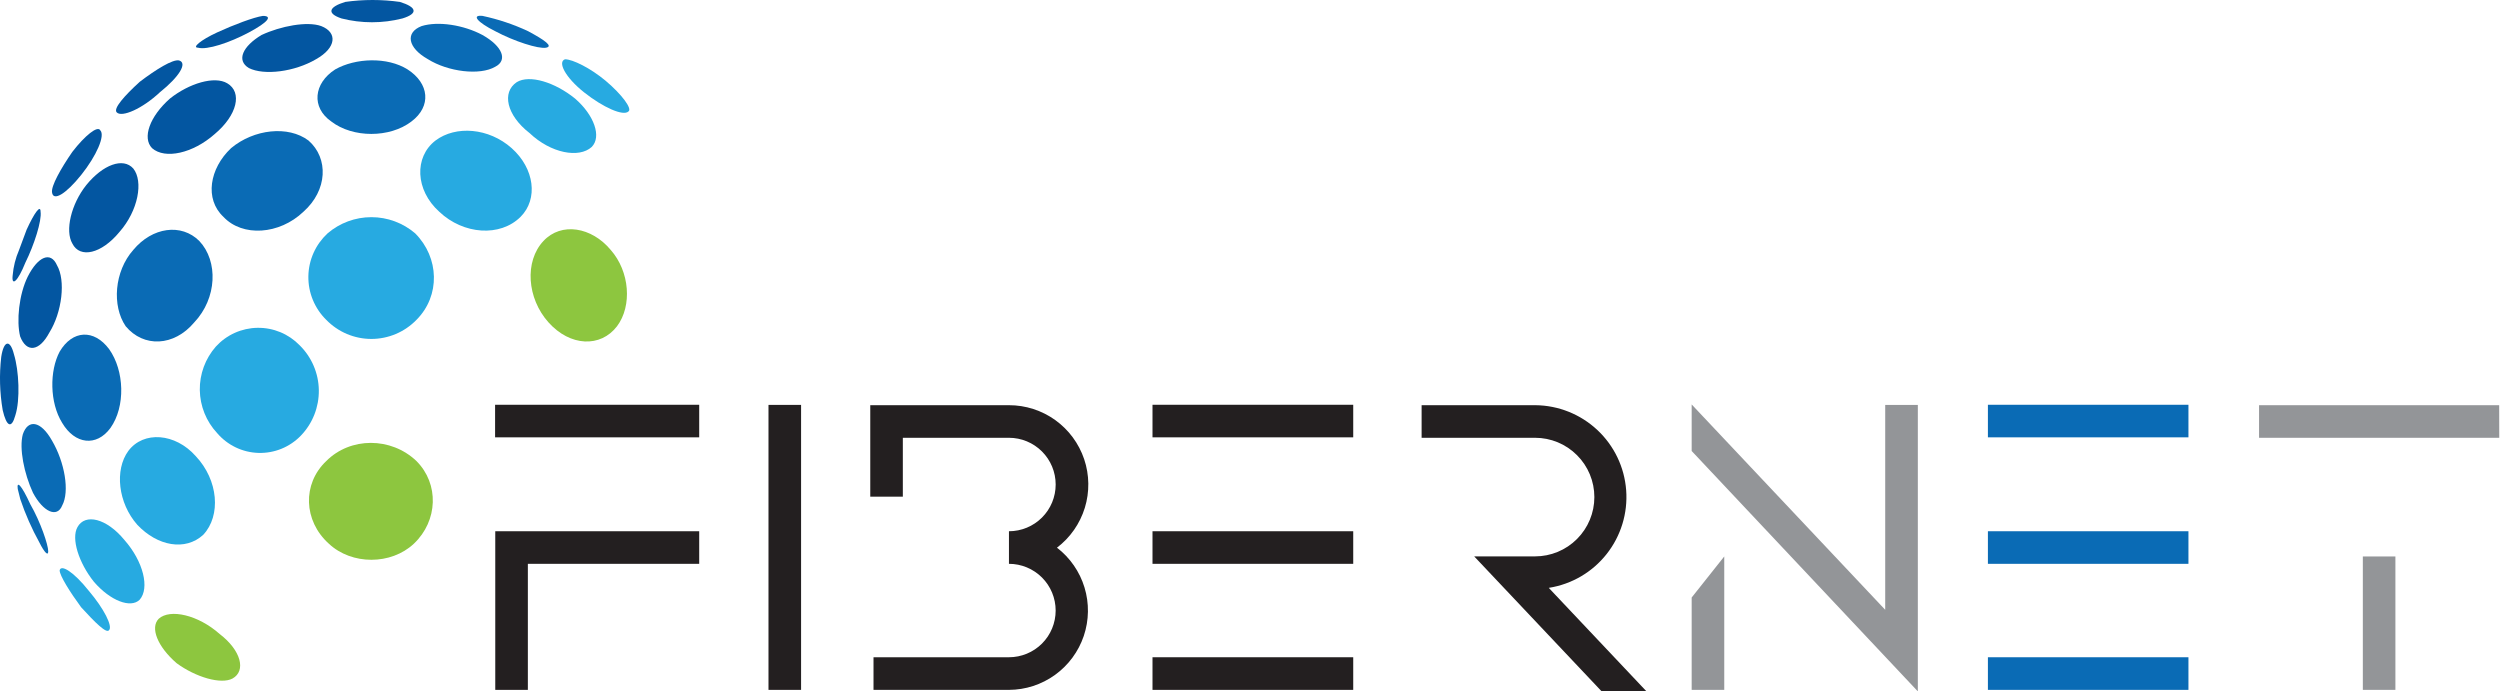 <?xml version="1.0" encoding="UTF-8"?> <svg xmlns="http://www.w3.org/2000/svg" width="141" height="39" viewBox="0 0 141 39" fill="none"><path fill-rule="evenodd" clip-rule="evenodd" d="M1.001 27.579L1.144 28.152C1.428 28.996 1.788 29.813 2.219 30.592C2.506 31.166 2.72 31.38 2.72 31.093C2.72 30.735 2.289 29.445 1.71 28.439C1.217 27.365 0.93 27.078 1.001 27.579Z" fill="#0A6BB5"></path><path fill-rule="evenodd" clip-rule="evenodd" d="M3.364 32.169C3.364 32.456 3.937 33.381 4.576 34.249C5.363 35.11 6.008 35.756 6.151 35.54C6.367 35.326 5.864 34.328 5.006 33.319C4.151 32.242 3.436 31.812 3.364 32.169Z" fill="#27AAE1"></path><path fill-rule="evenodd" clip-rule="evenodd" d="M0.787 19.983C0.571 19.123 0.213 19.193 0.07 20.127C-0.046 21.127 -0.018 22.139 0.152 23.132C0.367 24.065 0.653 24.208 0.867 23.419C1.144 22.558 1.073 20.908 0.787 19.983Z" fill="#0356A1"></path><path fill-rule="evenodd" clip-rule="evenodd" d="M2.935 24.854C2.289 23.705 1.574 23.642 1.287 24.495C1.073 25.284 1.358 26.716 1.861 27.795C2.432 28.869 3.22 29.229 3.507 28.512C3.937 27.722 3.65 26.072 2.935 24.854Z" fill="#0A6BB5"></path><path fill-rule="evenodd" clip-rule="evenodd" d="M4.368 29.732C4.008 30.376 4.438 31.74 5.299 32.816C6.23 33.892 7.375 34.321 7.876 33.826C8.449 33.18 8.092 31.673 7.017 30.455C6.01 29.229 4.798 28.942 4.368 29.732Z" fill="#27AAE1"></path><path fill-rule="evenodd" clip-rule="evenodd" d="M12.387 35.756C11.176 34.68 9.594 34.32 8.954 34.896C8.453 35.397 8.883 36.473 9.964 37.406C11.038 38.194 12.47 38.618 13.117 38.267C13.886 37.837 13.605 36.687 12.387 35.756Z" fill="#8DC63F"></path><path fill-rule="evenodd" clip-rule="evenodd" d="M1.431 14.812C1.932 13.803 2.362 12.445 2.289 11.943C2.289 11.512 1.932 12.015 1.502 12.952L1.074 14.102C0.877 14.557 0.755 15.041 0.714 15.536C0.643 16.176 1.001 15.887 1.431 14.812Z" fill="#0356A1"></path><path fill-rule="evenodd" clip-rule="evenodd" d="M1.566 15.6C1.066 16.61 0.922 18.111 1.136 18.973C1.494 19.904 2.211 19.834 2.784 18.757C3.499 17.61 3.715 15.816 3.212 14.956C2.863 14.166 2.146 14.453 1.566 15.6Z" fill="#0356A1"></path><path fill-rule="evenodd" clip-rule="evenodd" d="M3.364 19.834C2.792 20.908 2.792 22.701 3.507 23.851C4.224 25.062 5.442 25.212 6.23 24.137C7.088 22.926 7.017 20.906 6.157 19.694C5.299 18.543 4.081 18.614 3.364 19.834Z" fill="#0A6BB5"></path><path fill-rule="evenodd" clip-rule="evenodd" d="M11.463 30.162C12.473 29.086 12.323 27.078 11.033 25.719C9.887 24.428 8.098 24.285 7.238 25.432C6.45 26.507 6.664 28.373 7.739 29.593C8.88 30.806 10.453 31.091 11.463 30.162Z" fill="#27AAE1"></path><path fill-rule="evenodd" clip-rule="evenodd" d="M4.582 9.863C5.442 8.788 5.943 7.641 5.656 7.352C5.513 7.065 4.796 7.639 4.081 8.564C3.436 9.497 2.869 10.501 2.936 10.858C3.006 11.369 3.723 10.939 4.582 9.863Z" fill="#0356A1"></path><path fill-rule="evenodd" clip-rule="evenodd" d="M6.731 13.09C7.805 11.878 8.092 10.222 7.518 9.505C6.945 8.859 5.799 9.289 4.868 10.436C4.008 11.513 3.657 13.019 4.081 13.736C4.511 14.597 5.727 14.31 6.731 13.09Z" fill="#0356A1"></path><path fill-rule="evenodd" clip-rule="evenodd" d="M11.242 13.593C10.233 12.583 8.593 12.803 7.518 14.095C6.444 15.307 6.306 17.25 7.088 18.399C8.098 19.611 9.811 19.547 10.956 18.183C12.244 16.82 12.317 14.732 11.242 13.593Z" fill="#0A6BB5"></path><path fill-rule="evenodd" clip-rule="evenodd" d="M16.9 19.474C16.591 19.156 16.221 18.905 15.812 18.735C15.403 18.566 14.964 18.482 14.521 18.489C14.078 18.495 13.641 18.593 13.238 18.775C12.834 18.957 12.472 19.22 12.174 19.547C11.579 20.224 11.256 21.098 11.269 21.999C11.283 22.901 11.63 23.765 12.244 24.424C12.533 24.763 12.89 25.038 13.291 25.231C13.693 25.424 14.13 25.531 14.575 25.544C15.021 25.558 15.464 25.478 15.876 25.31C16.289 25.141 16.661 24.889 16.97 24.568C17.632 23.881 17.995 22.96 17.982 22.006C17.969 21.053 17.58 20.143 16.9 19.474Z" fill="#27AAE1"></path><path fill-rule="evenodd" clip-rule="evenodd" d="M18.402 26.002C17.043 27.292 17.113 29.372 18.545 30.663C19.836 31.875 22.055 31.875 23.344 30.663C24.705 29.372 24.776 27.292 23.487 26.002C22.055 24.638 19.763 24.638 18.402 26.002Z" fill="#8DC63F"></path><path fill-rule="evenodd" clip-rule="evenodd" d="M9.021 5.201C10.095 4.341 10.598 3.551 10.095 3.408C9.738 3.337 8.806 3.911 7.873 4.62C7.015 5.407 6.371 6.126 6.585 6.34C6.874 6.635 8.029 6.134 9.021 5.201Z" fill="#0356A1"></path><path fill-rule="evenodd" clip-rule="evenodd" d="M12.101 7.568C13.389 6.492 13.676 5.201 12.818 4.698C12.101 4.268 10.669 4.698 9.586 5.558C8.441 6.568 8.011 7.78 8.576 8.356C9.307 9.002 10.883 8.644 12.101 7.568Z" fill="#0356A1"></path><path fill-rule="evenodd" clip-rule="evenodd" d="M12.601 12.229C13.676 13.377 15.754 13.239 17.113 11.943C18.475 10.731 18.545 8.931 17.4 7.926C16.255 7.065 14.32 7.281 13.032 8.356C11.814 9.505 11.529 11.226 12.601 12.229Z" fill="#0A6BB5"></path><path fill-rule="evenodd" clip-rule="evenodd" d="M18.475 13.162C18.14 13.472 17.871 13.846 17.684 14.263C17.498 14.679 17.399 15.129 17.392 15.585C17.385 16.042 17.471 16.494 17.645 16.916C17.819 17.338 18.076 17.721 18.402 18.04C18.733 18.38 19.128 18.651 19.565 18.836C20.001 19.02 20.471 19.116 20.945 19.116C21.419 19.116 21.889 19.02 22.326 18.836C22.762 18.651 23.158 18.38 23.488 18.04C24.849 16.677 24.776 14.526 23.417 13.162C22.729 12.572 21.853 12.248 20.946 12.248C20.04 12.248 19.163 12.572 18.475 13.162Z" fill="#27AAE1"></path><path fill-rule="evenodd" clip-rule="evenodd" d="M11.17 2.69C11.67 2.834 12.961 2.404 14.036 1.83C15.11 1.256 15.395 0.897 14.823 0.897C14.32 0.97 13.175 1.4 12.244 1.83C11.313 2.26 10.812 2.69 11.17 2.69Z" fill="#0356A1"></path><path fill-rule="evenodd" clip-rule="evenodd" d="M14.036 3.838C14.894 4.268 16.613 4.054 17.83 3.337C18.976 2.691 19.042 1.83 18.117 1.471C17.329 1.184 15.825 1.471 14.75 1.974C13.684 2.614 13.319 3.408 14.036 3.838Z" fill="#0356A1"></path><path fill-rule="evenodd" clip-rule="evenodd" d="M18.689 6.855C19.901 7.786 21.983 7.786 23.201 6.855C24.348 5.995 24.211 4.702 22.987 3.915C21.842 3.196 20.05 3.268 18.905 3.915C17.687 4.698 17.544 6.062 18.689 6.855Z" fill="#0A6BB5"></path><path fill-rule="evenodd" clip-rule="evenodd" d="M28.858 8.356C27.569 7.209 25.707 7.065 24.562 7.926C23.35 8.859 23.417 10.723 24.776 11.943C26.137 13.233 28.21 13.377 29.361 12.229C30.363 11.226 30.148 9.505 28.858 8.356Z" fill="#27AAE1"></path><path fill-rule="evenodd" clip-rule="evenodd" d="M30.649 13.593C29.575 14.74 29.718 16.824 30.936 18.183C32.154 19.543 33.872 19.617 34.801 18.399C35.662 17.25 35.519 15.313 34.444 14.096C33.37 12.803 31.659 12.51 30.649 13.593Z" fill="#8DC63F"></path><path fill-rule="evenodd" clip-rule="evenodd" d="M19.263 1.041C20.389 1.327 21.57 1.327 22.696 1.041C23.627 0.754 23.484 0.394 22.553 0.108C21.531 -0.036 20.494 -0.036 19.473 0.108C18.546 0.392 18.402 0.754 19.263 1.041Z" fill="#0356A1"></path><path fill-rule="evenodd" clip-rule="evenodd" d="M24.132 3.337C25.277 4.054 27.069 4.268 27.927 3.767C28.644 3.408 28.357 2.618 27.212 1.974C26.137 1.4 24.706 1.184 23.779 1.471C22.843 1.83 22.987 2.691 24.132 3.337Z" fill="#0A6BB5"></path><path fill-rule="evenodd" clip-rule="evenodd" d="M29.145 4.633C28.286 5.207 28.573 6.498 29.862 7.501C31.073 8.65 32.655 8.937 33.37 8.291C33.943 7.717 33.513 6.498 32.439 5.564C31.294 4.633 29.862 4.197 29.145 4.633Z" fill="#27AAE1"></path><path fill-rule="evenodd" clip-rule="evenodd" d="M27.927 1.758C29.001 2.331 30.363 2.767 30.793 2.691C31.223 2.614 30.72 2.261 29.783 1.758C28.963 1.374 28.101 1.086 27.216 0.897C26.568 0.827 26.925 1.257 27.927 1.758Z" fill="#0A6BB5"></path><path fill-rule="evenodd" clip-rule="evenodd" d="M34.157 4.555C33.299 3.838 32.295 3.343 31.867 3.343C31.437 3.486 31.867 4.353 32.941 5.207C34.016 6.061 35.163 6.57 35.448 6.283C35.662 6.134 35.092 5.344 34.157 4.555Z" fill="#27AAE1"></path><path d="M87.355 33.161L92.869 39H90.34L83.144 31.38H86.578C87.465 31.38 88.315 31.028 88.942 30.4C89.57 29.773 89.922 28.922 89.922 28.035C89.922 27.148 89.57 26.298 88.942 25.671C88.315 25.043 87.465 24.691 86.578 24.691H80.179V22.853H86.594C87.893 22.864 89.141 23.364 90.09 24.252C91.039 25.14 91.62 26.353 91.716 27.649C91.813 28.945 91.419 30.231 90.613 31.25C89.807 32.27 88.647 32.949 87.363 33.153L87.355 33.161Z" fill="#231F20"></path><path d="M59.613 30.889C60.352 31.458 60.896 32.243 61.167 33.136C61.438 34.028 61.423 34.983 61.125 35.867C60.826 36.751 60.259 37.519 59.502 38.065C58.746 38.61 57.837 38.906 56.905 38.909H49.266V37.069H56.905C57.603 37.069 58.273 36.792 58.768 36.298C59.262 35.804 59.539 35.133 59.539 34.435C59.539 33.736 59.262 33.066 58.768 32.572C58.273 32.078 57.603 31.8 56.905 31.8V29.962C57.604 29.962 58.274 29.684 58.768 29.19C59.263 28.696 59.54 28.026 59.54 27.327C59.54 26.628 59.263 25.957 58.768 25.463C58.274 24.969 57.604 24.691 56.905 24.691H50.92V28.013H49.083V22.853H56.905C57.842 22.852 58.755 23.146 59.516 23.692C60.277 24.239 60.847 25.01 61.147 25.898C61.446 26.786 61.459 27.745 61.184 28.64C60.908 29.536 60.359 30.323 59.613 30.889Z" fill="#231F20"></path><path d="M135.101 31.384V38.909H133.264V31.384H135.101ZM140.958 24.691H127.411V22.853H140.954L140.958 24.691Z" fill="#939598"></path><path d="M45.181 22.836H43.343V38.909H45.181V22.836Z" fill="#231F20"></path><path d="M39.435 24.666H27.923V22.829H39.435V24.666ZM39.435 31.8H29.771V38.909H27.933V29.962H39.435V31.8Z" fill="#231F20"></path><path d="M76.322 24.666H65.001V22.829H76.322V24.666ZM76.322 31.8H65.001V29.962H76.322V31.8ZM76.322 38.909H65.001V37.069H76.322V38.909Z" fill="#231F20"></path><path d="M123.428 24.666H112.118V22.829H123.428V24.666ZM123.428 31.8H112.118V29.962H123.428V31.8ZM123.428 38.909H112.118V37.069H123.428V38.909Z" fill="#0A6BB5"></path><path d="M97.248 31.384V38.909H95.41V33.7L97.248 31.384ZM108.166 22.837V38.994L95.41 25.436V22.811L106.326 34.393V22.837H108.166Z" fill="#939598"></path></svg> 